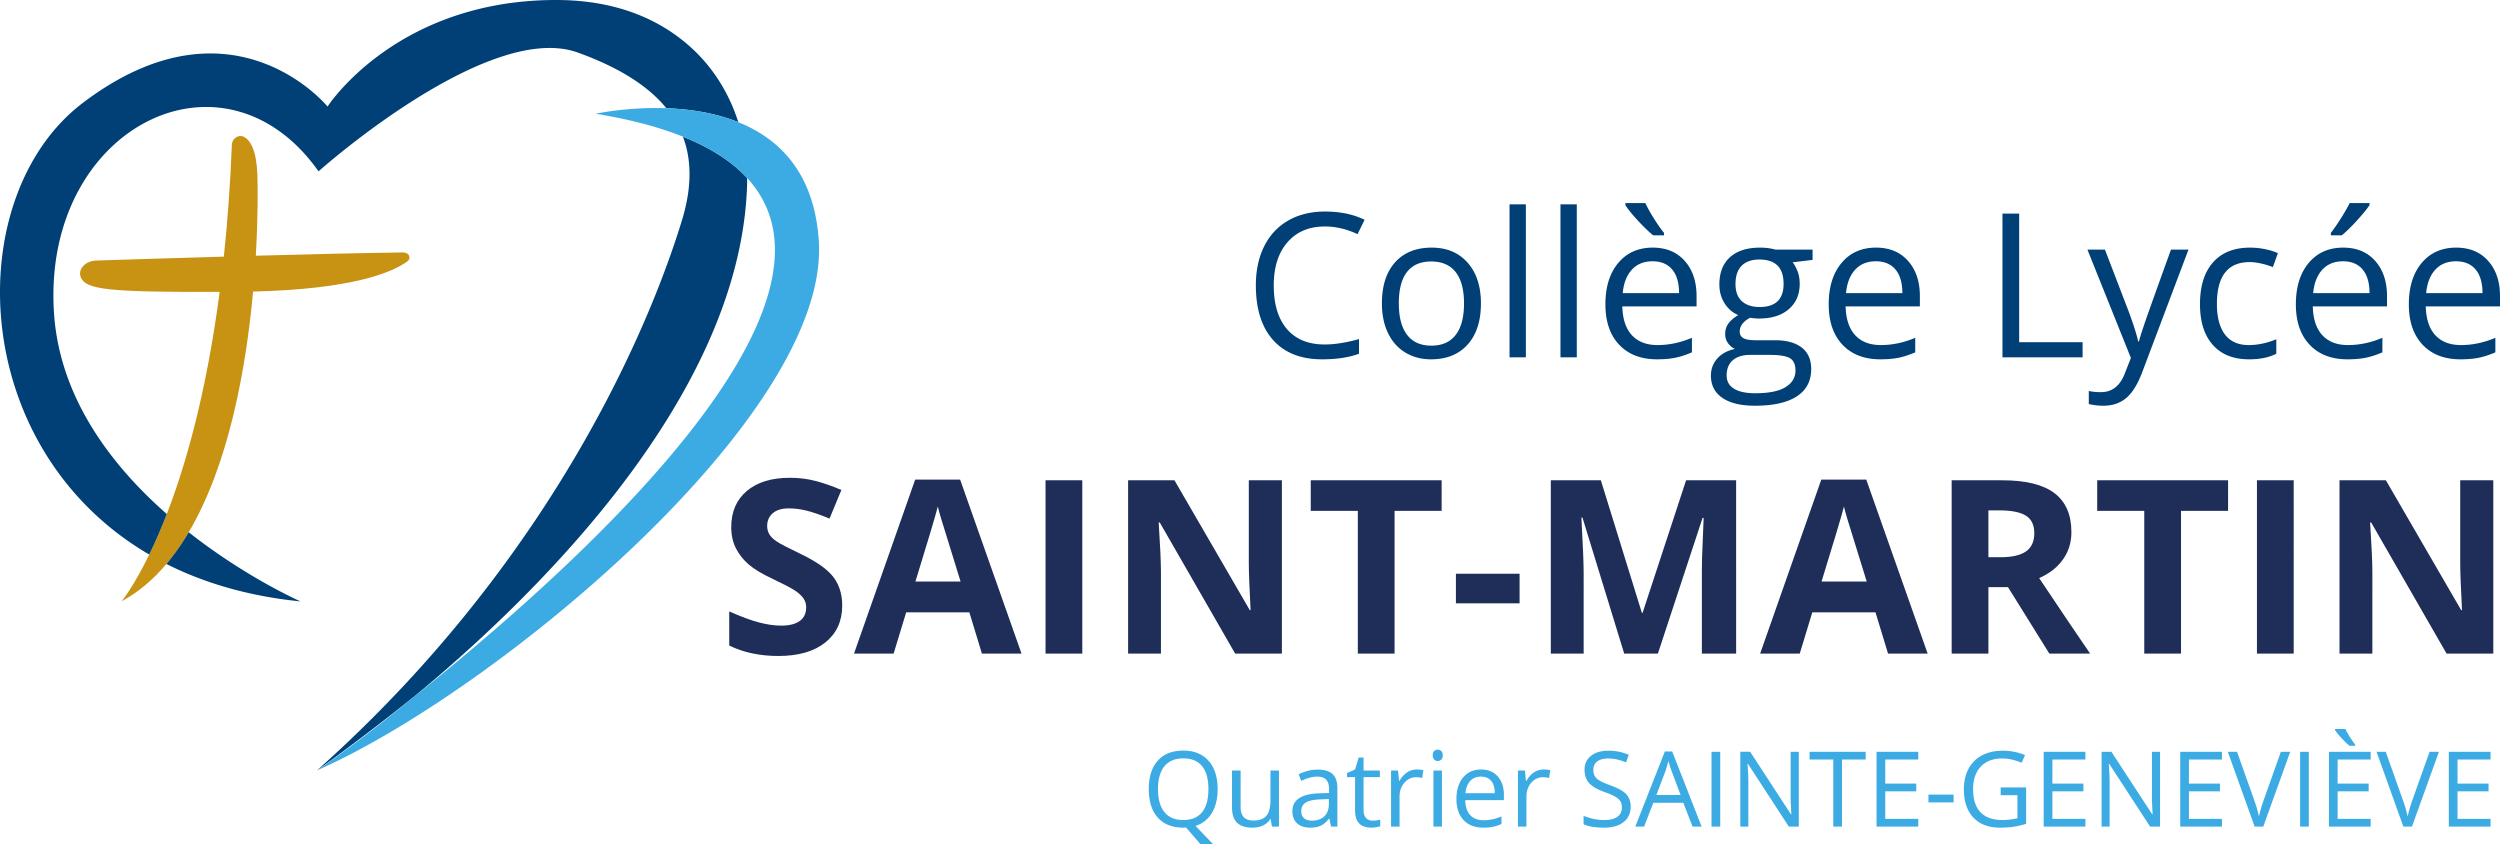 <svg xmlns="http://www.w3.org/2000/svg" width="710.524" height="240" viewBox="0 0 710.524 240"><path d="M115.745 74.304c-4.241 3.092-15.4 7.869-43.822 8.562-1.981 21.743-6.857 49.074-18.293 68.399-1.903 3.25-4.024 6.282-6.342 9.018-3.687 4.38-7.928 8.007-12.745 10.623.278-.337 3.548-4.38 7.869-13.3 1.546-3.19 3.25-7.015 4.994-11.514 5.391-13.934 11.258-34.447 15.024-63.146-31.732.119-37.935-.635-39.442-4.083-1.01-2.3 1.289-4.717 4.301-4.816 7.116-.218 21.01-.674 36.33-1.11 1.03-9.752 1.823-20.355 2.28-31.85.079-1.745 1.942-3.013 3.468-2.18 1.724.93 3.528 3.646 3.785 10.8.12 3.687.199 12.13-.456 22.972 15.183-.416 30.741-.793 41.88-.932 1.684-.02 2.437 1.665 1.17 2.557z" fill="#c89213"/><path d="M47.288 160.283c10.742 5.41 23.407 9.176 38.133 10.643 0 0-15.42-6.759-31.791-19.661-1.903 3.25-4.024 6.282-6.342 9.018zM15.358 89.09C11.77 36.409 63.42 10.326 90.534 48.697c0 0 48.083-42.97 73.65-33.773 11.338 4.083 19.86 9.276 25.211 15.836 6.501.238 13.755 1.269 20.435 3.964-2.518-7.967-6.937-15.241-13.2-21.009C188.503 6.243 176.255 0 158.06 0c-45.526 0-64.969 30.285-64.969 30.285S65.978-2.973 23.524 29.254c-34.645 26.3-33.179 97.93 18.888 128.353 1.546-3.191 3.25-7.016 4.994-11.515-15.598-13.696-30.423-32.881-32.048-57.002zm178.735-50.243c2.537 6.679 2.537 14.508-.238 23.645-7.155 23.546-33.218 93.55-103.757 156.457.06-.04.159-.119.317-.218.06-.04.14-.099.218-.158.08-.04.159-.1.258-.179l.02-.02c2.874-2.061 12.566-9.097 25.468-19.344.417-.337.833-.674 1.269-1.01 35.378-29.274 92.46-85.463 94.66-144.844.039-.872.039-1.724.019-2.596-4.182-4.539-10.168-8.503-18.234-11.733zm182.45 25.521c3.093 0 6.186.727 9.28 2.18l2.012-4.08c-3.205-1.564-6.95-2.347-11.236-2.347-4.024 0-7.521.857-10.492 2.571-2.973 1.714-5.245 4.155-6.819 7.321-1.575 3.168-2.361 6.857-2.361 11.067 0 6.726 1.633 11.915 4.904 15.566 3.27 3.652 7.913 5.478 13.93 5.478 4.156 0 7.648-.532 10.481-1.593v-4.164c-3.652 1.024-6.904 1.536-9.753 1.536-4.64 0-8.212-1.457-10.717-4.373-2.506-2.916-3.759-7.046-3.759-12.394 0-5.198 1.3-9.292 3.898-12.282s6.144-4.486 10.632-4.486zm30.35 6.01c-4.435 0-7.9 1.392-10.396 4.177-2.497 2.785-3.746 6.675-3.746 11.667 0 3.223.58 6.036 1.735 8.44 1.153 2.403 2.793 4.248 4.918 5.533 2.123 1.285 4.554 1.929 7.293 1.929 4.434 0 7.908-1.403 10.425-4.206 2.514-2.805 3.772-6.703 3.772-11.696 0-4.863-1.262-8.72-3.788-11.57-2.524-2.85-5.928-4.275-10.214-4.275zm6.832 24.801c-1.574 2.04-3.879 3.06-6.916 3.06-3.037 0-5.338-1.025-6.902-3.074-1.566-2.05-2.348-5.03-2.348-8.943 0-3.949.773-6.921 2.319-8.915 1.546-1.993 3.838-2.99 6.875-2.99 3.074 0 5.398 1.011 6.972 3.032 1.575 2.022 2.361 4.98 2.361 8.873 0 3.932-.786 6.917-2.361 8.957zm15.3 6.385h4.64V58.081h-4.64v43.483zm14.476 0h4.64V58.081h-4.64v43.483zm26.215-31.187c-4.098 0-7.363 1.453-9.794 4.36-2.433 2.906-3.649 6.828-3.649 11.765 0 4.9 1.31 8.728 3.928 11.486 2.616 2.757 6.19 4.136 10.717 4.136 2.069 0 3.832-.154 5.295-.462s3.014-.815 4.653-1.523v-4.135c-3.222 1.378-6.484 2.067-9.78 2.067-3.13 0-5.557-.931-7.28-2.794-1.724-1.863-2.632-4.592-2.725-8.188h21.1v-2.935c0-4.136-1.12-7.466-3.355-9.99-2.235-2.525-5.272-3.787-9.11-3.787zm-8.522 12.94c.259-2.832 1.12-5.05 2.583-6.652 1.464-1.602 3.424-2.403 5.883-2.403 2.423 0 4.285.778 5.59 2.333 1.304 1.555 1.956 3.796 1.956 6.721h-16.012zm8.661-16.433h3.076v-.7c-.821-.986-1.762-2.323-2.824-4.01-1.061-1.685-1.891-3.17-2.488-4.456h-5.673v.586c.746 1.174 1.948 2.655 3.606 4.443s3.093 3.168 4.303 4.137zm30.376 3.493c-3.689 0-6.538.908-8.551 2.725-2.011 1.816-3.017 4.4-3.017 7.754 0 2.013.497 3.802 1.494 5.366s2.288 2.673 3.87 3.326c-1.284.783-2.225 1.593-2.821 2.43-.596.84-.894 1.817-.894 2.935 0 .988.265 1.854.795 2.6s1.189 1.294 1.97 1.648c-2.162.484-3.838 1.407-5.03 2.766-1.192 1.36-1.788 2.972-1.788 4.835 0 2.72 1.085 4.826 3.255 6.316 2.17 1.49 5.259 2.235 9.264 2.235 5.216 0 9.186-.889 11.905-2.668 2.72-1.78 4.08-4.364 4.08-7.755 0-2.665-.89-4.695-2.669-6.092-1.779-1.398-4.326-2.097-7.643-2.097h-5.422c-1.676 0-2.859-.199-3.548-.6-.689-.4-1.033-1.02-1.033-1.859 0-1.583.987-2.896 2.961-3.94a14.06 14.06 0 0 0 2.57.224c3.577 0 6.392-.894 8.441-2.683 2.048-1.789 3.074-4.182 3.074-7.182 0-1.322-.205-2.51-.616-3.563-.41-1.053-.874-1.905-1.397-2.557l5.673-.671v-2.934h-10.591c-1.285-.373-2.73-.559-4.332-.559zm-2.822 30.489h5.56c2.833 0 4.76.321 5.786.964 1.024.642 1.537 1.793 1.537 3.452 0 1.992-.937 3.572-2.808 4.736-1.872 1.164-4.756 1.747-8.65 1.747-2.607 0-4.61-.43-6.008-1.286-1.398-.857-2.096-2.115-2.096-3.773 0-1.881.586-3.325 1.761-4.332 1.173-1.005 2.812-1.508 4.918-1.508zm9.502-20.205c0 4.397-2.265 6.595-6.792 6.595-2.16 0-3.846-.549-5.058-1.649-1.211-1.098-1.815-2.72-1.815-4.862 0-2.31.586-4.052 1.76-5.226 1.174-1.174 2.85-1.76 5.03-1.76 4.583 0 6.875 2.301 6.875 6.902zm26.269-10.284c-4.098 0-7.363 1.453-9.794 4.36-2.433 2.906-3.649 6.828-3.649 11.765 0 4.9 1.31 8.728 3.928 11.486s6.19 4.136 10.717 4.136c2.069 0 3.832-.154 5.295-.462s3.014-.815 4.653-1.523v-4.135c-3.222 1.378-6.484 2.067-9.78 2.067-3.13 0-5.557-.931-7.28-2.794-1.724-1.863-2.632-4.592-2.725-8.188h21.1v-2.935c0-4.136-1.12-7.466-3.355-9.99-2.235-2.525-5.272-3.787-9.11-3.787zm-8.523 12.94c.26-2.832 1.121-5.05 2.584-6.652 1.464-1.602 3.424-2.403 5.882-2.403 2.424 0 4.286.778 5.59 2.333 1.305 1.555 1.957 3.796 1.957 6.721h-16.013zm49.213-22.61h-4.752v40.857h22.776v-4.303H573.87V60.707zm35.56 31.454c-.773 2.301-1.28 3.926-1.522 4.876h-.224c-.354-1.77-1.268-4.648-2.739-8.635l-6.707-17.466h-4.974l12.353 30.796-1.706 4.36c-1.36 3.576-3.632 5.365-6.818 5.365-1.268 0-2.414-.111-3.438-.335v3.716c1.378.318 2.776.475 4.192.475 2.534 0 4.67-.722 6.413-2.165 1.742-1.444 3.265-3.889 4.57-7.336l13.161-34.876h-4.974c-4.285 11.849-6.813 18.924-7.587 21.225zM639.4 74.485c.931 0 2.004.135 3.215.405 1.21.27 2.329.61 3.353 1.02l1.426-3.94c-.84-.428-1.996-.801-3.467-1.118a20.883 20.883 0 0 0-4.414-.475c-4.564 0-8.081 1.398-10.551 4.192-2.468 2.795-3.703 6.754-3.703 11.877 0 4.993 1.216 8.854 3.649 11.583 2.43 2.73 5.862 4.095 10.297 4.095 3.112 0 5.692-.532 7.742-1.593v-4.108c-2.685 1.1-5.302 1.648-7.854 1.648-2.981 0-5.23-1.006-6.748-3.018-1.52-2.012-2.278-4.9-2.278-8.663 0-7.937 3.11-11.905 9.333-11.905zm30.376-11.71c1.622-1.769 2.842-3.259 3.662-4.47v-.587h-5.645c-.597 1.21-1.411 2.636-2.445 4.276s-2 3.036-2.894 4.19v.7h3.103c1.192-.97 2.6-2.338 4.22-4.108zm-3.828 7.602c-4.098 0-7.363 1.453-9.794 4.36-2.433 2.906-3.648 6.828-3.648 11.765 0 4.9 1.31 8.728 3.927 11.486s6.19 4.136 10.717 4.136c2.069 0 3.832-.154 5.295-.462s3.014-.815 4.653-1.523v-4.135c-3.222 1.378-6.484 2.067-9.78 2.067-3.13 0-5.557-.931-7.28-2.794-1.724-1.863-2.632-4.592-2.724-8.188h21.099v-2.935c0-4.136-1.119-7.466-3.355-9.99-2.235-2.525-5.272-3.787-9.11-3.787zm-8.522 12.94c.26-2.832 1.12-5.05 2.584-6.652 1.463-1.602 3.424-2.403 5.882-2.403 2.423 0 4.285.778 5.59 2.333 1.304 1.555 1.956 3.796 1.956 6.721h-16.012zm53.097.837c0-4.136-1.119-7.466-3.354-9.99-2.236-2.525-5.273-3.787-9.11-3.787-4.098 0-7.363 1.453-9.794 4.36-2.433 2.906-3.649 6.828-3.649 11.765 0 4.9 1.31 8.728 3.927 11.486s6.19 4.136 10.717 4.136c2.07 0 3.833-.154 5.296-.462s3.013-.815 4.653-1.523v-4.135c-3.223 1.378-6.484 2.067-9.78 2.067-3.13 0-5.557-.931-7.28-2.794-1.724-1.863-2.632-4.592-2.725-8.188h21.1v-2.935zm-20.987-.838c.26-2.831 1.12-5.049 2.584-6.651 1.463-1.602 3.424-2.403 5.882-2.403 2.423 0 4.285.778 5.59 2.333 1.305 1.555 1.957 3.796 1.957 6.721h-16.013z" fill="#004077"/><path d="M227.336 157.324c-3.482-1.663-5.69-2.814-6.622-3.453-.932-.64-1.612-1.303-2.038-1.988-.427-.685-.64-1.488-.64-2.41 0-1.482.527-2.684 1.584-3.605 1.055-.922 2.57-1.382 4.548-1.382 1.663 0 3.353.215 5.072.64 1.718.428 3.892 1.18 6.52 2.257l3.37-8.12c-2.539-1.1-4.97-1.954-7.295-2.562-2.326-.606-4.768-.91-7.33-.91-5.212 0-9.295 1.249-12.248 3.742-2.955 2.493-4.432 5.918-4.432 10.277 0 2.313.45 4.336 1.349 6.066.898 1.729 2.1 3.246 3.604 4.549s3.763 2.661 6.774 4.076c3.212 1.529 5.34 2.64 6.385 3.337 1.045.697 1.837 1.42 2.376 2.173.54.753.81 1.613.81 2.579 0 1.73-.614 3.032-1.838 3.907-1.224.877-2.981 1.315-5.273 1.315-1.91 0-4.016-.302-6.319-.91-2.302-.606-5.116-1.651-8.44-3.134v9.705c4.043 1.978 8.693 2.965 13.95 2.965 5.706 0 10.16-1.28 13.36-3.842 3.202-2.56 4.803-6.064 4.803-10.512 0-3.213-.855-5.924-2.56-8.139-1.709-2.212-4.865-4.418-9.47-6.621zm32.768-21.026l-17.388 49.467h11.255l3.572-11.728h17.96l3.572 11.728h11.255l-17.455-49.467h-12.771zm.067 28.98c3.505-11.345 5.627-18.456 6.369-21.33.18.807.477 1.908.893 3.302.415 1.391 2.274 7.401 5.577 18.027h-12.84zm36.98 20.487h10.447V136.5h-10.446v49.265zm57.77-25.946c0 2.65.17 7.177.508 13.58h-.236l-21.4-36.9h-13.175v49.266h9.335V162.58c0-2.809-.215-7.502-.642-14.085h.305l21.43 37.269h13.278V136.5h-9.402v23.319zm17.606-14.625h13.377v40.57h10.446v-40.57h13.378V136.5h-37.2v8.694zm41.258 26.283h18.095v-8.424h-18.095v8.424zm53.053 2.696h-.202l-11.66-37.673h-14.22v49.265h9.335V162.85c0-2.629-.214-7.872-.64-15.736h.304l11.86 38.65h9.57l12.704-38.582h.302c-.269 6.2-.42 10.02-.454 11.456-.033 1.438-.05 2.708-.05 3.807v23.32h9.739V136.5h-14.22l-12.368 37.673zm50.795-37.875l-17.386 49.467h11.255l3.57-11.728h17.962l3.571 11.728h11.256l-17.455-49.467h-12.773zm.068 28.98c3.505-11.345 5.629-18.456 6.37-21.33.178.807.476 1.908.892 3.302.416 1.391 2.275 7.401 5.577 18.027H517.7zm68.622-6.286c1.595-2.256 2.393-4.834 2.393-7.734 0-4.963-1.607-8.665-4.818-11.102-3.213-2.437-8.168-3.656-14.86-3.656H554.68v49.265h10.446V166.86h5.561l11.76 18.905h11.592c-2.247-3.235-7.076-10.39-14.489-21.465 2.919-1.282 5.177-3.05 6.772-5.308zm-10.513-2.274c-1.572 1.102-4.009 1.651-7.313 1.651h-3.37v-13.31h3.169c3.37 0 5.857.495 7.463 1.482 1.607.99 2.41 2.652 2.41 4.988 0 2.358-.786 4.088-2.36 5.19zm20.234-11.524h13.376v40.57h10.446v-40.57h13.378V136.5h-37.2v8.694zm45.403 40.57h10.446V136.5h-10.446v49.265zm57.77-49.264v23.319c0 2.65.17 7.177.507 13.58h-.236l-21.397-36.9h-13.178v49.266h9.335V162.58c0-2.809-.214-7.502-.64-14.085h.304l21.43 37.269h13.278V136.5h-9.403z" fill="#1e2e59"/><path d="M209.83 34.724c-6.68-2.695-13.934-3.726-20.435-3.964-11.158-.396-20.097 1.566-20.097 1.566 9.83 1.605 18.036 3.805 24.795 6.52 8.066 3.231 14.052 7.195 18.234 11.734 33.852 36.647-49.054 111.05-94.68 147.44-.435.336-.851.673-1.268 1.01-9.097 7.492-16.668 13.12-21.326 16.45-.337.238-.654.476-.951.675a138.063 138.063 0 0 1-2.993 2.1c-.08.04-.139.1-.198.12v.02h-.02c-.099.078-.178.138-.258.178-.079.059-.158.118-.218.158-.158.1-.257.178-.317.218 50.144-22 145.695-100.724 142.623-150.313-1.209-19.424-11.178-29.195-22.891-33.912zm134.59 196.342c1.095-1.804 1.645-4.069 1.645-6.796 0-3.414-.86-6.091-2.577-8.032-1.716-1.94-4.103-2.91-7.16-2.91-3.142 0-5.568.953-7.275 2.86s-2.56 4.59-2.56 8.053c0 3.494.851 6.198 2.553 8.114 1.703 1.914 4.12 2.872 7.254 2.872l.8-.029 4.147 4.802h3.594l-5.063-5.267c1.997-.64 3.546-1.863 4.641-3.667zm-2.78-.233c-1.202 1.485-2.983 2.226-5.34 2.226-2.338 0-4.12-.743-5.348-2.233-1.227-1.489-1.84-3.674-1.84-6.556 0-2.841.613-5.007 1.84-6.498 1.227-1.488 3.02-2.233 5.377-2.233 2.348 0 4.12.741 5.319 2.22 1.198 1.479 1.796 3.65 1.796 6.511 0 2.892-.6 5.079-1.804 6.563zm19.438-3.462c0 2.065-.385 3.555-1.157 4.467-.77.912-1.99 1.366-3.658 1.366-1.262 0-2.19-.319-2.78-.96-.592-.64-.888-1.61-.888-2.909v-10.347h-2.445v10.434c0 2.027.482 3.502 1.448 4.423.966.921 2.418 1.382 4.36 1.382 1.124 0 2.126-.207 3.003-.625a4.807 4.807 0 0 0 2.06-1.804h.131l.348 2.139h1.994v-15.95h-2.416v8.384zm13.416-8.644c-.943 0-1.88.122-2.817.364s-1.798.576-2.584 1.002l.744 1.849c1.678-.815 3.182-1.222 4.51-1.222 1.184 0 2.045.298 2.583.894s.808 1.522.808 2.772v.991l-2.706.087c-5.153.155-7.727 1.843-7.727 5.064 0 1.503.447 2.663 1.345 3.478s2.137 1.221 3.718 1.221c1.183 0 2.17-.176 2.962-.53.79-.355 1.583-1.032 2.378-2.03h.117l.48 2.27h1.79V224.05c0-1.862-.459-3.215-1.374-4.059-.918-.843-2.327-1.265-4.227-1.265zm3.185 9.807c0 1.484-.43 2.638-1.287 3.463-.859.824-2.04 1.236-3.544 1.236-.95 0-1.69-.226-2.218-.683-.53-.457-.793-1.12-.793-1.993 0-1.115.424-1.938 1.273-2.466.848-.529 2.234-.829 4.154-.896l2.415-.101v1.44zm12.425 4.7c-.796 0-1.423-.256-1.878-.77-.457-.516-.685-1.253-.685-2.213v-9.386h4.628v-1.877h-4.628v-3.695h-1.396l-1.02 3.405-2.283 1.004v1.163h2.283v9.488c0 3.25 1.543 4.874 4.628 4.874a8.6 8.6 0 0 0 1.376-.124c.51-.081.895-.186 1.156-.311v-1.849a8.166 8.166 0 0 1-.945.198 8.049 8.049 0 0 1-1.236.092zm9.774-13.693c-.834.564-1.546 1.363-2.139 2.4h-.116l-.277-2.953h-1.993v15.949h2.415v-8.557c0-1.562.459-2.867 1.376-3.914.916-1.047 2.02-1.572 3.31-1.572.505 0 1.086.074 1.746.22l.335-2.242a9.479 9.479 0 0 0-1.907-.174c-.998 0-1.916.28-2.75.843zm8.745-6.476c-.409 0-.747.13-1.02.385-.271.258-.407.664-.407 1.216 0 .544.136.948.407 1.215.273.268.611.401 1.02.401.387 0 .722-.133 1.002-.4.283-.268.422-.672.422-1.216 0-.542-.14-.945-.422-1.208a1.423 1.423 0 0 0-1.002-.393zm-1.224 21.872h2.416v-15.95h-2.416v15.95zm13.532-16.24c-2.135 0-3.835.757-5.1 2.271-1.266 1.512-1.9 3.556-1.9 6.126 0 2.55.682 4.545 2.045 5.98s3.222 2.153 5.58 2.153c1.076 0 1.995-.08 2.758-.24.76-.159 1.568-.424 2.423-.792v-2.154c-1.68.718-3.377 1.076-5.094 1.076-1.63 0-2.894-.484-3.79-1.455-.898-.97-1.37-2.39-1.418-4.262h10.986v-1.53c0-2.152-.583-3.886-1.746-5.202-1.165-1.314-2.747-1.97-4.744-1.97zm-4.438 6.738c.135-1.475.584-2.63 1.345-3.464.762-.835 1.782-1.25 3.064-1.25 1.26 0 2.231.404 2.909 1.215.68.809 1.02 1.976 1.02 3.5h-8.338zm19.45-5.894c-.835.564-1.547 1.363-2.14 2.4h-.115l-.277-2.953h-1.994v15.949h2.416v-8.557c0-1.562.459-2.867 1.376-3.914.916-1.047 2.019-1.572 3.31-1.572.505 0 1.086.074 1.746.22l.335-2.242a9.479 9.479 0 0 0-1.907-.174c-.999 0-1.916.28-2.75.843zm21.649 3.624c-1.33-.476-2.317-.91-2.962-1.303-.646-.393-1.103-.824-1.376-1.295-.271-.47-.406-1.074-.406-1.811 0-1 .367-1.781 1.105-2.344.737-.562 1.761-.844 3.071-.844 1.66 0 3.366.37 5.122 1.107l.77-2.154c-1.775-.776-3.72-1.164-5.834-1.164-2.028 0-3.658.484-4.889 1.454-1.233.972-1.848 2.276-1.848 3.916 0 1.562.424 2.827 1.273 3.797.848.97 2.263 1.81 4.241 2.518 1.417.503 2.472.954 3.165 1.353.695.397 1.188.832 1.484 1.303s.444 1.074.444 1.811c0 1.115-.417 1.986-1.25 2.611-.835.628-2.078.94-3.727.94-1.008 0-2.026-.107-3.056-.32a15.35 15.35 0 0 1-2.85-.873v2.386c1.358.649 3.297.974 5.82.974 2.328 0 4.17-.523 5.53-1.572 1.358-1.047 2.037-2.506 2.037-4.38 0-1.453-.42-2.638-1.26-3.55-.838-.911-2.373-1.765-4.604-2.56zm15.58-9.59l-8.41 21.362h2.503l2.619-6.767h8.528l2.648 6.767h2.562l-8.367-21.363h-2.082zm-2.415 12.37l2.505-6.593a27.6 27.6 0 0 0 .915-3.07c.34 1.212.67 2.236.99 3.07l2.475 6.592h-6.885zm15.67 8.992h2.474V213.66h-2.474v21.276zm22.493-9.066c-.02.611.006 1.627.073 3.048.068 1.423.113 2.263.132 2.526h-.116l-11.598-17.784h-2.795v21.276h2.284v-12.093c0-1.746-.077-3.666-.232-5.763h.116l11.627 17.856h2.824V213.66h-2.315v12.21zm5.38-10.01h6.738v19.076h2.474V215.86h6.737v-2.199H514.3v2.2zm19.033 19.076h11.858v-2.213h-9.385v-7.829h8.818v-2.181h-8.818v-6.854h9.385v-2.199h-11.858v21.276zm14.752-6.883h7.144v-2.212h-7.144v2.212zm20.528-2.052h4.76v6.548c-1.407.34-2.847.51-4.322.51-2.718 0-4.775-.742-6.179-2.227-1.4-1.484-2.101-3.662-2.101-6.534 0-2.735.727-4.874 2.183-6.416 1.455-1.543 3.478-2.315 6.068-2.315 1.775 0 3.623.408 5.543 1.223l.96-2.183c-1.959-.834-4.074-1.25-6.343-1.25-2.241 0-4.196.437-5.864 1.316a9 9 0 0 0-3.835 3.813c-.888 1.662-1.331 3.6-1.331 5.812 0 3.455.896 6.14 2.692 8.056 1.794 1.914 4.3 2.872 7.523 2.872 1.531 0 2.88-.091 4.046-.275a23.606 23.606 0 0 0 3.433-.815V223.79h-7.233v2.212zm12.221 8.935h11.86v-2.213h-9.386v-7.829h8.818v-2.181h-8.818v-6.854h9.385v-2.199h-11.859v21.276zm30.76-9.066c-.02.611.005 1.627.073 3.048.068 1.423.112 2.263.132 2.526h-.116l-11.598-17.784h-2.795v21.276h2.284v-12.093c0-1.746-.077-3.666-.232-5.763h.116l11.627 17.856h2.823V213.66h-2.314v12.21zm8.044 9.066h11.859v-2.213h-9.386v-7.829h8.818v-2.181h-8.818v-6.854h9.386v-2.199h-11.86v21.276zm23.747-7.595a38.25 38.25 0 0 0-1.369 4.7 38.346 38.346 0 0 0-1.34-4.613l-4.888-13.768h-2.62l7.627 21.276h2.444l7.669-21.276h-2.663l-4.86 13.68zm10.328 7.595h2.473V213.66h-2.473v21.276zm14.038-22.977h1.6v-.364c-.425-.515-.915-1.21-1.468-2.088-.554-.879-.986-1.651-1.295-2.321h-2.954v.306c.387.611 1.012 1.382 1.878 2.313.863.93 1.61 1.649 2.239 2.154zm-5.85 22.977h11.86v-2.213h-9.386v-7.829h8.819v-2.181h-8.819v-6.854h9.386v-2.199H661.9v21.276zm23.748-7.595a38.25 38.25 0 0 0-1.369 4.7 38.346 38.346 0 0 0-1.34-4.613l-4.888-13.768h-2.619l7.626 21.276h2.445l7.668-21.276h-2.663l-4.86 13.68zm22.187-11.482v-2.199h-11.86v21.276h11.86v-2.213h-9.386v-7.829h8.819v-2.181h-8.819v-6.854h9.386z" fill="#3cabe3"/></svg>